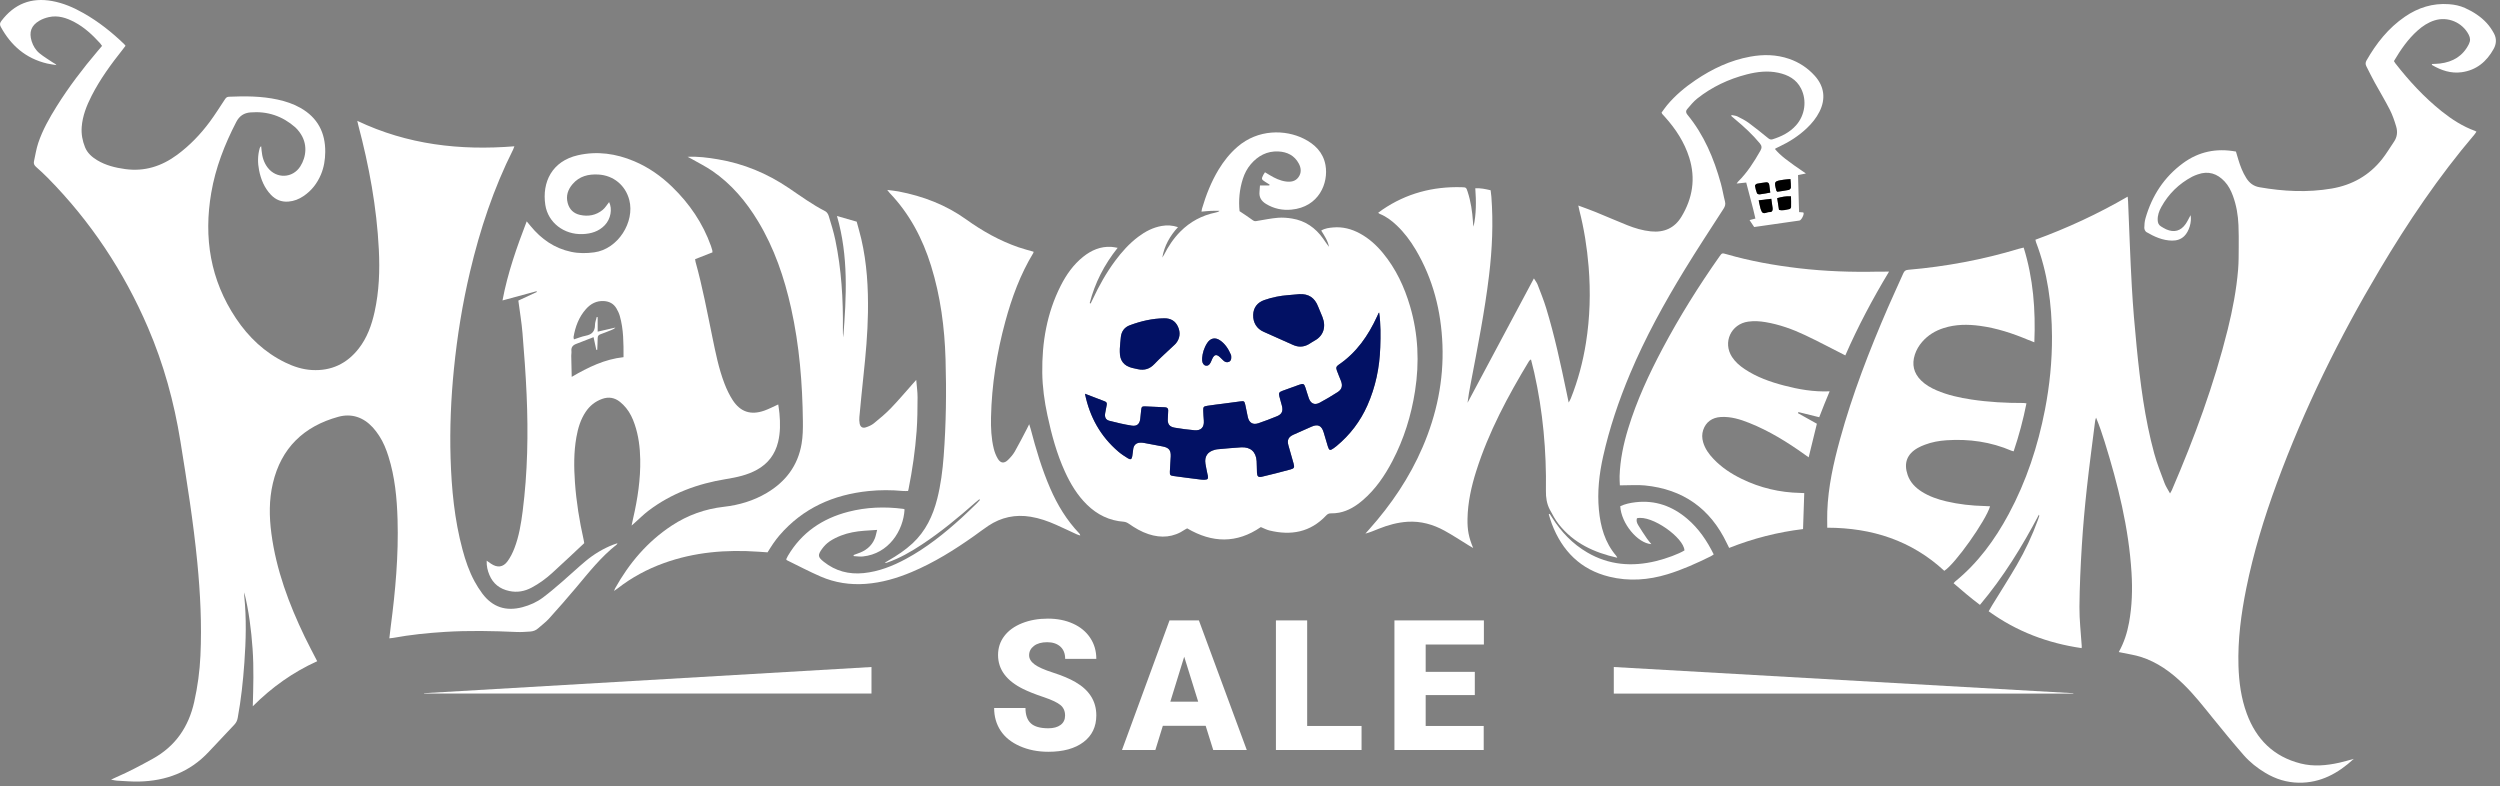 <?xml version="1.0" encoding="UTF-8"?><svg width="480px" height="151px" version="1.1" xmlns="http://www.w3.org/2000/svg" xmlns:xlink="http://www.w3.org/1999/xlink"><rect width="100%" height="100%" fill="#808080" stroke="none"/><title>编组 2备份 2</title><g id="页面-1" stroke="none" stroke-width="1" fill="none" fill-rule="evenodd"><g id="编组-2备份-2" transform="translate(0, -0)"><g id="编组"><path d="M230.811,68.75 C230.811,69.031 230.805,69.12 230.812,69.208 C230.854,69.764 231.117,70.133 231.523,70.206 C231.906,70.276 232.218,70.068 232.464,69.559 C232.58,69.321 232.662,69.065 232.782,68.829 C233.175,68.049 233.573,67.979 234.22,68.57 C234.46,68.789 234.68,69.029 234.919,69.249 C235.228,69.533 235.591,69.64 235.98,69.456 C236.397,69.259 236.417,68.861 236.398,68.465 C236.392,68.348 236.387,68.222 236.341,68.118 C235.864,67.018 235.241,66.015 234.227,65.335 C233.303,64.715 232.4,64.912 231.784,65.855 C231.174,66.787 230.878,67.832 230.811,68.75 M215.006,66.979 C215.006,67.281 215.006,67.429 215.005,67.577 C214.996,69.231 215.776,70.242 217.377,70.64 C217.749,70.732 218.125,70.812 218.502,70.89 C219.725,71.143 220.733,70.851 221.629,69.909 C222.789,68.689 224.06,67.575 225.282,66.414 C225.453,66.251 225.642,66.101 225.788,65.918 C226.562,64.944 226.674,63.854 226.18,62.748 C225.69,61.65 224.805,61.105 223.567,61.116 C221.259,61.137 219.053,61.656 216.908,62.456 C215.914,62.828 215.339,63.603 215.207,64.657 C215.103,65.478 215.062,66.306 215.006,66.979 M249.479,56.478 C248.773,56.541 248.068,56.614 247.362,56.665 C245.791,56.778 244.26,57.088 242.773,57.602 C241.408,58.074 240.659,59.07 240.612,60.434 C240.561,61.94 241.3,63.122 242.6,63.692 C244.494,64.522 246.38,65.372 248.265,66.224 C249.281,66.683 250.271,66.653 251.24,66.111 C251.627,65.894 251.984,65.623 252.375,65.416 C254.094,64.506 254.659,62.776 253.907,60.864 C253.637,60.176 253.326,59.504 253.058,58.815 C252.422,57.177 251.25,56.387 249.479,56.478 M208.336,75.608 C208.35,75.587 208.317,75.615 208.321,75.635 C209.225,80.042 211.293,83.78 214.73,86.716 C215.29,87.194 215.918,87.6 216.547,87.988 C217.074,88.313 217.288,88.2 217.396,87.601 C217.479,87.136 217.509,86.662 217.581,86.195 C217.696,85.451 218.143,85.035 218.89,84.991 C219.153,84.975 219.424,85.001 219.684,85.048 C220.876,85.264 222.067,85.49 223.257,85.722 C224.42,85.948 224.828,86.44 224.783,87.613 C224.746,88.588 224.647,89.561 224.614,90.537 C224.592,91.208 224.665,91.303 225.34,91.398 C227.096,91.646 228.855,91.861 230.614,92.083 C230.848,92.112 231.088,92.114 231.324,92.104 C231.874,92.081 231.988,91.937 231.915,91.378 C231.9,91.261 231.856,91.148 231.833,91.032 C231.701,90.365 231.547,89.701 231.444,89.029 C231.233,87.651 231.844,86.737 233.188,86.376 C233.359,86.33 233.533,86.281 233.708,86.265 C235.24,86.133 236.77,85.975 238.305,85.889 C240.106,85.788 241.159,86.744 241.274,88.537 C241.321,89.275 241.303,90.018 241.337,90.757 C241.37,91.465 241.601,91.691 242.294,91.529 C244.135,91.097 245.968,90.627 247.792,90.129 C248.493,89.938 248.569,89.737 248.369,89.005 C248.05,87.835 247.694,86.675 247.374,85.505 C247.09,84.47 247.374,83.892 248.361,83.448 C249.521,82.927 250.683,82.407 251.85,81.902 C253.046,81.384 253.744,81.717 254.135,82.985 C254.414,83.889 254.661,84.803 254.945,85.706 C255.197,86.507 255.368,86.553 256.064,86.06 C256.257,85.923 256.447,85.781 256.629,85.63 C259.202,83.494 261.176,80.904 262.533,77.846 C264.115,74.282 264.887,70.535 265.012,66.652 C265.083,64.448 265.115,62.241 264.8,60.02 C264.737,60.067 264.705,60.079 264.695,60.1 C264.596,60.315 264.501,60.532 264.403,60.747 C262.706,64.437 260.463,67.691 257.046,70.017 C256.555,70.351 256.48,70.595 256.683,71.156 C256.924,71.823 257.213,72.474 257.468,73.136 C257.826,74.066 257.655,74.758 256.82,75.293 C255.7,76.011 254.554,76.696 253.38,77.323 C252.409,77.842 251.661,77.502 251.292,76.457 C251.057,75.788 250.868,75.102 250.643,74.429 C250.391,73.676 250.241,73.599 249.47,73.868 C248.381,74.249 247.297,74.644 246.216,75.045 C245.581,75.281 245.483,75.459 245.641,76.12 C245.786,76.724 245.979,77.316 246.131,77.918 C246.384,78.929 246.129,79.527 245.189,79.915 C244.014,80.4 242.823,80.852 241.619,81.261 C240.555,81.624 239.832,81.184 239.581,80.079 C239.404,79.301 239.279,78.511 239.098,77.734 C238.926,77.001 238.86,76.974 238.137,77.07 C237.053,77.215 235.968,77.359 234.884,77.502 C233.859,77.637 232.83,77.75 231.809,77.913 C231.081,78.03 231.011,78.124 231.023,78.837 C231.033,79.486 231.093,80.135 231.137,80.784 C231.222,82.039 230.604,82.715 229.349,82.608 C228.083,82.501 226.821,82.328 225.568,82.121 C224.493,81.944 224.13,81.393 224.223,80.309 C224.266,79.809 224.283,79.306 224.295,78.804 C224.304,78.405 224.085,78.218 223.691,78.2 C222.42,78.145 221.151,78.067 219.88,78.027 C219.255,78.007 219.174,78.106 219.103,78.728 C219.042,79.257 218.985,79.787 218.94,80.317 C218.85,81.353 218.346,81.884 217.318,81.726 C215.861,81.502 214.417,81.16 212.989,80.789 C212.284,80.606 212.064,80.085 212.192,79.328 C212.281,78.804 212.372,78.279 212.488,77.76 C212.567,77.408 212.46,77.191 212.126,77.063 C210.866,76.582 209.607,76.096 208.336,75.608 M242.083,101.198 C237.444,104.387 232.746,104.271 227.936,101.444 C227.825,101.503 227.665,101.571 227.526,101.667 C225.334,103.181 222.974,103.368 220.494,102.549 C219.133,102.099 217.914,101.376 216.741,100.56 C216.465,100.368 216.115,100.2 215.788,100.176 C213.004,99.974 210.668,98.828 208.693,96.892 C206.845,95.082 205.541,92.907 204.474,90.576 C202.889,87.112 201.906,83.46 201.109,79.749 C200.529,77.05 200.151,74.324 200.116,71.564 C200.043,65.742 200.996,60.125 203.647,54.879 C204.725,52.746 206.08,50.813 207.966,49.303 C209.541,48.042 211.301,47.28 213.362,47.396 C213.73,47.417 214.093,47.506 214.59,47.584 C212.001,50.827 210.225,54.321 209.222,58.19 C209.281,58.221 209.341,58.252 209.401,58.283 C209.534,58.01 209.671,57.739 209.799,57.464 C211.005,54.882 212.388,52.404 214.086,50.111 C215.379,48.366 216.815,46.757 218.561,45.449 C219.903,44.443 221.359,43.68 223.032,43.383 C224.078,43.197 225.12,43.255 226.173,43.612 C224.627,45.29 223.55,47.19 223.158,49.46 C223.265,49.289 223.385,49.126 223.476,48.947 C224.309,47.299 225.32,45.776 226.627,44.46 C228.517,42.557 230.78,41.349 233.404,40.809 C233.662,40.756 233.916,40.689 234.171,40.481 C233.615,40.481 233.057,40.462 232.502,40.486 C231.916,40.512 231.332,40.579 230.682,40.634 C230.724,40.392 230.737,40.222 230.784,40.062 C231.558,37.441 232.551,34.913 233.969,32.566 C234.956,30.934 236.129,29.459 237.576,28.204 C241.561,24.746 246.786,24.872 250.308,26.62 C252.448,27.683 254.056,29.261 254.494,31.704 C255.107,35.127 253.25,39.76 247.937,40.251 C246.213,40.411 244.587,40.069 243.085,39.158 C242.188,38.613 241.717,37.889 241.824,36.823 C241.862,36.446 241.88,36.067 241.913,35.614 L243.697,35.614 C243.719,35.557 243.742,35.5 243.765,35.443 C243.482,35.267 243.197,35.093 242.915,34.913 C242.183,34.447 242.157,34.355 242.562,33.566 C242.641,33.413 242.747,33.274 242.876,33.075 C243.208,33.274 243.505,33.452 243.801,33.63 C244.773,34.211 245.781,34.704 246.92,34.851 C247.85,34.971 248.72,34.829 249.307,34.019 C249.913,33.185 249.825,32.265 249.372,31.41 C248.545,29.85 247.129,29.158 245.438,29.08 C243.28,28.98 241.541,29.905 240.156,31.526 C239.455,32.347 238.965,33.294 238.634,34.316 C237.959,36.401 237.788,38.536 237.996,40.545 C238.942,41.185 239.785,41.718 240.58,42.313 C240.908,42.558 241.181,42.446 241.494,42.396 C242.777,42.19 244.056,41.919 245.348,41.813 C246.251,41.739 247.186,41.815 248.085,41.962 C250.613,42.375 252.563,43.736 254.034,45.808 C254.409,46.336 254.756,46.884 255.168,47.396 C254.955,46.238 254.3,45.284 253.675,44.266 C254.406,43.824 255.197,43.737 255.976,43.669 C257.8,43.508 259.498,43.958 261.097,44.824 C262.842,45.769 264.282,47.077 265.535,48.599 C268.021,51.619 269.641,55.087 270.736,58.815 C272.307,64.161 272.543,69.585 271.687,75.079 C270.952,79.797 269.554,84.298 267.337,88.531 C265.858,91.356 264.08,93.967 261.63,96.058 C260.308,97.186 258.858,98.093 257.123,98.43 C256.605,98.53 256.066,98.572 255.538,98.564 C255.142,98.558 254.885,98.693 254.622,98.973 C251.591,102.205 247.867,102.863 243.719,101.848 C243.153,101.709 242.624,101.417 242.083,101.198" id="Fill-5" fill="#FFFFFF"/><path d="M48.535,135.609 C48.632,131.905 48.754,128.253 48.498,124.599 C48.242,120.94 47.786,117.313 46.899,113.738 C46.899,113.987 46.877,114.238 46.902,114.485 C47.332,118.743 47.223,123 46.917,127.259 C46.663,130.805 46.287,134.334 45.642,137.832 C45.547,138.348 45.347,138.767 44.983,139.148 C43.327,140.884 41.688,142.634 40.049,144.386 C36.435,148.247 31.891,149.937 26.7,150.057 C25.283,150.09 23.862,149.959 22.444,149.886 C22.134,149.87 21.827,149.78 21.323,149.689 C21.765,149.481 22.023,149.352 22.288,149.237 C24.708,148.19 27.03,146.957 29.337,145.678 C33.693,143.263 36.208,139.576 37.285,134.777 C37.942,131.848 38.346,128.89 38.483,125.901 C38.759,119.915 38.462,113.945 37.883,107.983 C37.127,100.2 35.887,92.488 34.647,84.773 C33.434,77.225 31.429,69.916 28.41,62.891 C23.776,52.11 17.4,42.492 9.15,34.132 C8.443,33.416 7.705,32.728 6.948,32.066 C6.598,31.76 6.42,31.437 6.52,30.987 C6.782,29.807 6.959,28.596 7.341,27.455 C8.182,24.945 9.485,22.649 10.885,20.411 C13.213,16.687 15.869,13.205 18.706,9.858 C18.991,9.521 19.277,9.186 19.594,8.814 C19.433,8.599 19.309,8.405 19.157,8.237 C17.733,6.676 16.194,5.246 14.311,4.249 C12.766,3.43 11.141,2.888 9.366,3.288 C8.742,3.428 8.11,3.657 7.559,3.979 C5.987,4.896 5.533,6.173 6.077,7.913 C6.367,8.839 6.87,9.656 7.618,10.258 C8.397,10.885 9.258,11.411 10.094,11.965 C10.336,12.125 10.614,12.229 10.844,12.502 C10.241,12.401 9.63,12.333 9.036,12.192 C4.972,11.232 2.108,8.754 0.14,5.139 C-0.099,4.7 -0.017,4.391 0.265,4.018 C2.74,0.751 5.984,-0.534 10.017,0.2 C12.169,0.592 14.145,1.449 16.035,2.522 C18.911,4.154 21.481,6.19 23.855,8.483 C23.937,8.563 24.001,8.662 24.102,8.787 C23.919,9.028 23.748,9.265 23.567,9.493 C21.337,12.303 19.221,15.192 17.586,18.401 C16.628,20.283 15.851,22.23 15.687,24.368 C15.582,25.723 15.825,27.03 16.329,28.276 C16.779,29.388 17.652,30.152 18.66,30.761 C20.314,31.759 22.142,32.202 24.035,32.463 C27.769,32.977 31.051,31.916 34.034,29.709 C36.436,27.931 38.483,25.8 40.256,23.412 C41.278,22.036 42.189,20.577 43.136,19.145 C43.338,18.839 43.5,18.593 43.94,18.574 C47.083,18.437 50.214,18.445 53.309,19.119 C54.849,19.454 56.334,19.945 57.71,20.728 C60.985,22.592 62.483,25.472 62.446,29.177 C62.431,30.66 62.205,32.127 61.618,33.513 C60.896,35.22 59.801,36.627 58.256,37.662 C57.384,38.246 56.434,38.627 55.368,38.706 C54.035,38.806 52.931,38.364 52.018,37.401 C50.752,36.065 50.084,34.439 49.738,32.666 C49.462,31.254 49.466,29.841 49.867,28.445 C49.904,28.316 49.962,28.194 50.146,28.077 C50.173,28.353 50.202,28.629 50.226,28.905 C50.331,30.108 50.66,31.233 51.409,32.201 C53.08,34.358 56.191,34.25 57.657,31.947 C58.801,30.151 59.16,27.577 57.5,25.362 C57.252,25.032 56.987,24.703 56.678,24.433 C54.214,22.282 51.348,21.312 48.083,21.582 C46.85,21.684 45.966,22.251 45.364,23.413 C43.13,27.724 41.386,32.203 40.562,37.002 C39.078,45.639 40.381,53.753 45.306,61.123 C47.732,64.753 50.824,67.687 54.792,69.613 C56.402,70.394 58.086,70.942 59.887,71.044 C63.599,71.252 66.587,69.84 68.863,66.934 C70.485,64.862 71.353,62.441 71.916,59.905 C72.795,55.944 72.939,51.926 72.736,47.89 C72.329,39.785 70.861,31.853 68.787,24.023 C68.728,23.8 68.683,23.573 68.598,23.201 C78.232,27.78 88.306,28.928 98.765,28.09 C98.669,28.339 98.612,28.532 98.523,28.709 C94.768,36.182 92.16,44.061 90.242,52.179 C88.79,58.321 87.784,64.539 87.155,70.821 C86.585,76.516 86.337,82.223 86.511,87.941 C86.691,93.871 87.253,99.758 88.8,105.513 C89.369,107.632 90.07,109.708 91.124,111.642 C91.561,112.444 92.056,113.225 92.603,113.958 C94.558,116.576 97.136,117.416 100.29,116.586 C101.741,116.203 103.092,115.6 104.28,114.703 C105.531,113.76 106.724,112.738 107.911,111.714 C109.436,110.399 110.899,109.012 112.444,107.724 C114.021,106.41 115.771,105.356 117.686,104.596 C117.948,104.492 118.22,104.412 118.553,104.299 C118.481,104.439 118.467,104.507 118.425,104.54 C115.414,106.898 113.07,109.885 110.633,112.787 C108.92,114.827 107.162,116.831 105.377,118.807 C104.766,119.483 104.004,120.022 103.324,120.637 C102.885,121.034 102.363,121.222 101.793,121.257 C100.938,121.31 100.077,121.382 99.223,121.343 C94.606,121.133 89.989,121.039 85.373,121.328 C82.064,121.535 78.767,121.872 75.502,122.472 C75.3,122.509 75.093,122.521 74.753,122.561 C74.847,121.766 74.927,121.017 75.025,120.27 C75.922,113.452 76.536,106.613 76.331,99.728 C76.21,95.637 75.823,91.572 74.584,87.638 C74.147,86.25 73.606,84.903 72.806,83.681 C72.435,83.113 72.028,82.559 71.57,82.061 C69.768,80.104 67.491,79.329 64.959,80.025 C58.343,81.845 53.985,85.999 52.389,92.796 C51.642,95.978 51.68,99.201 52.105,102.422 C53.03,109.428 55.468,115.951 58.512,122.274 C59.255,123.819 60.069,125.329 60.902,126.956 C56.251,129.053 52.165,131.969 48.535,135.609" id="Fill-1" fill="#FFFFFF"/><path d="M451.934,145.698 C448.924,148.47 445.553,150.342 441.357,150.279 C439.049,150.244 436.93,149.578 434.961,148.401 C433.399,147.467 431.974,146.34 430.784,144.977 C428.762,142.658 426.805,140.279 424.871,137.885 C423.065,135.65 421.297,133.386 419.234,131.375 C416.854,129.054 414.212,127.126 411.006,126.113 C409.913,125.768 408.761,125.604 407.636,125.36 C407.384,125.305 407.129,125.259 406.804,125.195 C407.824,123.374 408.419,121.489 408.777,119.531 C409.356,116.368 409.45,113.178 409.254,109.974 C408.727,101.343 406.646,93.031 404.09,84.818 C403.608,83.269 403.089,81.732 402.445,80.189 C402.385,80.394 402.294,80.594 402.268,80.803 C401.726,85.12 401.142,89.432 400.671,93.757 C400.277,97.376 399.946,101.005 399.719,104.638 C399.473,108.596 399.287,112.563 399.253,116.527 C399.232,119.035 399.537,121.546 399.695,124.056 C399.7,124.142 399.686,124.229 399.675,124.439 C393.174,123.494 387.225,121.268 381.826,117.365 C382.055,116.967 382.262,116.589 382.487,116.222 C384.066,113.648 385.699,111.106 387.217,108.498 C388.826,105.732 390.184,102.836 391.282,99.825 C391.373,99.576 391.462,99.325 391.54,99.071 C391.555,99.025 391.518,98.962 391.479,98.801 C388.246,104.947 384.664,110.772 380.15,116.137 C378.349,114.795 376.732,113.395 375.084,111.98 C375.207,111.842 375.274,111.744 375.362,111.672 C379.759,108.102 383.023,103.628 385.681,98.682 C389.072,92.373 391.279,85.646 392.639,78.63 C393.537,73.996 394.007,69.318 393.982,64.597 C393.948,58.395 393.146,52.319 390.909,46.489 C390.868,46.381 390.853,46.262 390.798,46.028 C396.907,43.803 402.785,41.077 408.516,37.755 C408.55,38.16 408.58,38.413 408.591,38.668 C408.825,44.111 409.002,49.557 409.307,54.995 C409.524,58.866 409.854,62.733 410.237,66.591 C410.923,73.486 411.784,80.36 413.61,87.064 C414.137,88.999 414.889,90.874 415.593,92.756 C415.836,93.408 416.246,93.998 416.648,94.743 C416.817,94.437 416.923,94.278 416.998,94.105 C421.323,84.063 425.107,73.831 427.737,63.2 C428.669,59.432 429.397,55.624 429.718,51.752 C429.838,50.31 429.823,48.855 429.834,47.405 C429.845,46.014 429.843,44.621 429.786,43.232 C429.707,41.301 429.386,39.406 428.715,37.584 C428.344,36.576 427.859,35.626 427.12,34.837 C425.692,33.312 423.993,32.763 421.971,33.483 C421.609,33.612 421.243,33.743 420.905,33.922 C418.35,35.273 416.366,37.216 414.969,39.745 C414.536,40.529 414.237,41.359 414.277,42.283 C414.3,42.794 414.462,43.209 414.916,43.475 C415.247,43.669 415.571,43.884 415.921,44.037 C417.435,44.698 418.708,44.355 419.649,42.997 C420.015,42.468 420.28,41.871 420.589,41.309 C420.853,42.607 420.299,44.436 419.379,45.33 C418.721,45.97 417.913,46.209 417.027,46.196 C415.222,46.17 413.632,45.448 412.115,44.561 C411.889,44.429 411.703,44.025 411.705,43.748 C411.708,43.134 411.767,42.499 411.935,41.91 C413.171,37.59 415.505,33.992 419.146,31.322 C422.168,29.104 425.561,28.409 429.3,29.101 C429.451,29.609 429.599,30.114 429.75,30.618 C430.126,31.869 430.588,33.083 431.291,34.193 C431.889,35.135 432.664,35.749 433.821,35.95 C438.435,36.753 443.051,36.994 447.69,36.2 C451.615,35.528 454.877,33.69 457.356,30.561 C458.198,29.498 458.89,28.316 459.658,27.193 C460.273,26.294 460.36,25.29 460.069,24.299 C459.745,23.197 459.365,22.092 458.847,21.071 C457.95,19.305 456.915,17.609 455.962,15.87 C455.394,14.833 454.866,13.774 454.336,12.716 C454.157,12.361 454.144,12.008 454.362,11.626 C456.245,8.316 458.563,5.389 461.732,3.214 C464.275,1.468 467.073,0.579 470.187,0.803 C471.261,0.88 472.295,1.09 473.279,1.534 C474.86,2.249 476.307,3.172 477.478,4.458 C478.009,5.041 478.462,5.718 478.838,6.413 C479.363,7.386 479.328,8.406 478.785,9.388 C477.433,11.833 475.477,13.473 472.645,13.866 C470.59,14.152 468.727,13.518 466.973,12.497 C466.939,12.477 466.94,12.398 466.908,12.289 C467.439,12.259 467.962,12.258 468.478,12.196 C470.964,11.895 472.886,10.762 474.032,8.451 C474.34,7.828 474.306,7.275 474,6.679 C472.779,4.302 469.989,3.117 467.443,3.912 C466.204,4.299 465.148,5.001 464.188,5.854 C462.306,7.528 460.909,9.575 459.636,11.729 C459.73,11.881 459.796,12.014 459.885,12.129 C462.53,15.53 465.436,18.68 468.81,21.376 C470.762,22.936 472.846,24.279 475.214,25.136 C475.292,25.164 475.36,25.219 475.48,25.288 C475.355,25.467 475.254,25.641 475.125,25.792 C468.23,33.888 462.312,42.672 456.886,51.796 C449.107,64.876 442.407,78.481 437.151,92.778 C434.729,99.368 432.674,106.068 431.285,112.958 C430.294,117.874 429.635,122.828 429.787,127.858 C429.882,130.979 430.293,134.054 431.38,137.004 C433.203,141.955 436.546,145.289 441.735,146.595 C444.2,147.215 446.675,146.985 449.125,146.445 C450.071,146.237 450.998,145.949 451.934,145.698" id="Fill-3" fill="#FFFFFF"/><path d="M339.893,36.975 C339.819,36.406 339.767,35.943 339.695,35.483 C339.641,35.138 339.428,34.964 339.075,35.011 C338.493,35.088 337.908,35.153 337.336,35.278 C337.182,35.311 336.944,35.559 336.962,35.675 C337.039,36.163 337.168,36.649 337.346,37.11 C337.394,37.232 337.696,37.338 337.865,37.317 C338.502,37.241 339.133,37.109 339.893,36.975 M337.667,38.464 C337.869,39.266 337.928,39.998 338.238,40.6 C338.586,41.278 339.246,40.669 339.764,40.719 C340.094,40.75 340.329,40.576 340.343,40.203 C340.347,40.115 340.352,40.025 340.34,39.938 C340.264,39.391 340.184,38.844 340.087,38.171 C339.267,38.27 338.533,38.359 337.667,38.464 M343.763,34.384 C343.235,34.434 342.828,34.451 342.428,34.512 C340.626,34.787 340.599,34.833 341.067,36.617 C341.08,36.666 341.144,36.701 341.252,36.814 C341.946,36.708 342.7,36.617 343.44,36.462 C343.609,36.426 343.846,36.172 343.853,36.009 C343.875,35.497 343.804,34.981 343.763,34.384 M341.566,40.288 C342.322,40.5 342.947,40.251 343.575,40.142 C343.701,40.12 343.881,39.9 343.886,39.766 C343.908,39.099 343.88,38.431 343.869,37.69 C342.89,37.642 342.081,37.802 341.222,38.046 C341.346,38.855 341.457,39.574 341.566,40.288 M303.033,39.461 C304.257,39.919 305.317,40.286 306.354,40.709 C308.382,41.536 310.386,42.419 312.42,43.23 C313.877,43.811 315.376,44.262 316.954,44.424 C319.501,44.686 321.517,43.794 322.839,41.607 C324.981,38.062 325.595,34.276 324.336,30.268 C323.404,27.304 321.745,24.768 319.685,22.474 C319.507,22.276 319.325,22.081 319.149,21.881 C319.112,21.838 319.095,21.777 319.018,21.623 C319.35,21.173 319.69,20.661 320.081,20.191 C321.65,18.313 323.511,16.759 325.531,15.393 C328.75,13.215 332.205,11.574 336.059,10.874 C338.575,10.417 341.067,10.459 343.51,11.299 C345.425,11.957 347.07,13.039 348.425,14.54 C350.273,16.587 350.576,18.977 349.338,21.447 C348.733,22.653 347.892,23.682 346.919,24.605 C345.359,26.087 343.572,27.235 341.629,28.148 C341.388,28.261 341.147,28.374 340.911,28.495 C340.866,28.518 340.841,28.581 340.807,28.625 C341.801,29.82 343.062,30.818 346.735,33.308 C346.204,33.416 345.767,33.505 345.222,33.616 C345.287,35.961 345.352,38.317 345.419,40.721 C345.7,40.742 345.951,40.762 346.2,40.781 C346.225,40.801 346.255,40.815 346.27,40.839 C346.452,41.124 345.871,42.285 345.497,42.345 C344.767,42.462 344.033,42.552 343.3,42.657 C341.163,42.963 339.026,43.27 336.8,43.59 C336.524,43.176 336.24,42.748 335.914,42.259 C336.315,42.154 336.623,42.073 337.037,41.964 C336.541,39.671 335.858,37.424 335.274,35.047 C334.662,35.112 334.094,35.172 333.431,35.242 C333.558,35.072 333.614,34.971 333.693,34.893 C335.464,33.15 336.774,31.079 337.994,28.936 C338.306,28.387 338.287,28.007 337.885,27.521 C336.48,25.824 334.874,24.341 333.184,22.94 C332.918,22.72 332.659,22.49 332.396,22.264 C332.421,22.205 332.445,22.147 332.469,22.088 C332.849,22.175 333.262,22.197 333.602,22.365 C334.343,22.731 335.091,23.11 335.755,23.595 C336.997,24.502 338.187,25.481 339.383,26.448 C339.673,26.683 339.922,26.878 340.329,26.748 C342.049,26.204 343.625,25.43 344.848,24.055 C346.558,22.132 346.959,19.293 345.805,17.003 C344.904,15.213 343.303,14.372 341.441,13.971 C339.4,13.531 337.376,13.771 335.377,14.284 C331.892,15.178 328.696,16.686 325.872,18.919 C325.141,19.498 324.544,20.254 323.928,20.966 C323.662,21.273 323.657,21.625 323.967,22.001 C327.174,25.893 329.075,30.429 330.404,35.235 C330.719,36.374 330.901,37.549 331.199,38.693 C331.341,39.236 331.207,39.636 330.914,40.09 C328.396,43.997 325.84,47.881 323.417,51.846 C319.51,58.242 315.898,64.805 312.986,71.723 C310.814,76.883 309.021,82.181 307.797,87.652 C307.044,91.015 306.663,94.426 306.988,97.881 C307.292,101.123 308.131,104.168 310.309,106.707 C310.38,106.789 310.417,106.899 310.521,107.09 C306.042,106.081 302.129,104.277 299.28,100.653 C298.61,99.8 298.084,98.822 297.572,97.859 C296.98,96.743 296.797,95.531 296.816,94.254 C296.93,86.589 296.246,78.998 294.567,71.508 C294.386,70.703 294.173,69.905 293.949,69.002 C293.781,69.142 293.651,69.204 293.588,69.307 C289.522,76.034 285.812,82.934 283.43,90.468 C282.49,93.44 281.82,96.471 281.761,99.607 C281.721,101.761 281.994,103.174 282.849,105.219 C282.499,105.014 282.263,104.88 282.031,104.739 C280.467,103.782 278.937,102.761 277.33,101.882 C275.14,100.684 272.785,100.023 270.258,100.18 C268.35,100.299 266.526,100.797 264.758,101.507 C263.916,101.845 263.084,102.205 262.155,102.454 C262.4,102.178 262.644,101.902 262.889,101.627 C267.116,96.886 270.637,91.686 273.152,85.833 C275.844,79.568 277.209,73.035 276.95,66.207 C276.703,59.715 275.15,53.569 271.812,47.938 C270.796,46.224 269.609,44.638 268.157,43.263 C267.205,42.363 266.174,41.575 264.944,41.081 C264.842,41.04 264.755,40.962 264.603,40.863 C264.904,40.641 265.156,40.441 265.422,40.26 C270.007,37.133 275.101,35.789 280.617,35.943 C281.507,35.968 281.514,35.982 281.789,36.823 C282.399,38.692 282.68,40.622 282.81,42.577 C282.831,42.891 282.844,43.205 282.92,43.519 C283.453,41.106 283.438,38.667 283.256,36.151 C284.285,36.089 285.216,36.302 286.203,36.529 C286.253,36.961 286.314,37.367 286.345,37.776 C286.725,42.815 286.503,47.834 285.902,52.845 C285.061,59.845 283.682,66.752 282.37,73.671 C282.14,74.886 281.912,76.102 281.767,77.337 C285.98,69.441 290.192,61.544 294.511,53.449 C294.82,53.962 295.077,54.275 295.215,54.634 C295.785,56.125 296.39,57.608 296.856,59.133 C298.477,64.429 299.633,69.841 300.765,75.257 C300.892,75.864 301.017,76.471 301.187,77.29 C301.38,76.92 301.508,76.718 301.595,76.499 C302.973,73.049 303.923,69.482 304.505,65.816 C305.276,60.966 305.415,56.092 305.015,51.203 C304.715,47.54 304.146,43.917 303.228,40.353 C303.17,40.13 303.129,39.904 303.033,39.461" id="Fill-7" fill="#FFFFFF"/><path d="M119.717,68.576 C119.724,65.865 119.734,63.234 119.004,60.67 C118.86,60.165 118.627,59.672 118.359,59.217 C117.824,58.31 117,57.862 115.942,57.803 C114.524,57.725 113.414,58.316 112.505,59.339 C111.144,60.87 110.464,62.713 110.12,64.699 C110.099,64.824 110.162,64.963 110.196,65.158 C110.986,64.908 111.703,64.605 112.451,64.461 C113.623,64.234 114.233,63.644 114.236,62.403 C114.238,61.888 114.452,61.373 114.57,60.859 C114.631,60.87 114.692,60.882 114.753,60.894 L114.753,63.677 C115.937,63.405 117.053,63.149 118.169,62.892 C117.952,63.111 117.702,63.242 117.442,63.346 C116.728,63.632 116.015,63.922 115.291,64.178 C114.934,64.305 114.758,64.509 114.755,64.888 C114.751,65.362 114.726,65.835 114.709,66.308 C114.698,66.598 114.683,66.888 114.671,67.178 C114.611,67.178 114.55,67.179 114.49,67.18 C114.32,66.391 114.15,65.603 113.962,64.733 C112.782,65.194 111.716,65.625 110.638,66.026 C109.97,66.275 109.63,66.69 109.715,67.432 C109.749,67.722 109.674,68.022 109.679,68.317 C109.701,69.607 109.734,70.897 109.767,72.361 C112.965,70.491 116.113,68.967 119.717,68.576 M136.794,48.455 C135.671,48.895 134.578,49.323 133.461,49.76 C133.495,49.985 133.502,50.127 133.54,50.262 C134.869,55.026 135.778,59.884 136.774,64.724 C137.394,67.738 137.991,70.764 139.098,73.646 C139.52,74.744 140.034,75.831 140.672,76.815 C142.16,79.108 144.164,79.751 146.751,78.84 C147.638,78.528 148.476,78.078 149.422,77.652 C149.503,78.242 149.603,78.818 149.656,79.399 C149.822,81.234 149.835,83.064 149.392,84.873 C148.811,87.248 147.456,89.029 145.314,90.208 C143.468,91.224 141.448,91.648 139.394,91.982 C133.967,92.864 128.923,94.708 124.506,98.058 C123.566,98.771 122.728,99.617 121.843,100.402 C121.695,100.533 121.546,100.663 121.266,100.908 C121.393,100.311 121.479,99.881 121.577,99.454 C122.43,95.75 122.995,92.012 122.926,88.198 C122.884,85.907 122.603,83.652 121.86,81.473 C121.476,80.346 120.98,79.269 120.221,78.342 C119.867,77.911 119.469,77.501 119.032,77.155 C118.008,76.343 116.868,76.138 115.611,76.59 C114.278,77.07 113.24,77.902 112.456,79.07 C111.462,80.551 110.97,82.221 110.665,83.951 C110.156,86.829 110.186,89.728 110.39,92.629 C110.653,96.357 111.249,100.035 112.068,103.678 C112.113,103.877 112.138,104.08 112.173,104.285 C110.12,106.2 108.104,108.116 106.047,109.986 C104.841,111.083 103.529,112.049 102.08,112.818 C100.723,113.538 99.309,113.8 97.789,113.475 C95.979,113.089 94.673,112.095 93.958,110.372 C93.616,109.548 93.403,108.692 93.444,107.648 C93.769,107.877 94.016,108.058 94.27,108.229 C95.486,109.048 96.59,108.94 97.454,107.755 C98.004,107.002 98.433,106.132 98.769,105.258 C99.645,102.98 100.041,100.579 100.349,98.17 C101.302,90.717 101.439,83.232 101.108,75.738 C100.935,71.806 100.642,67.877 100.319,63.954 C100.15,61.895 99.8,59.85 99.521,57.712 C100.683,57.172 101.877,56.617 103.071,56.061 C103.053,56.011 103.034,55.961 103.016,55.911 C100.892,56.487 98.768,57.065 96.479,57.686 C97.477,52.384 99.22,47.48 101.127,42.498 C101.435,42.87 101.659,43.137 101.88,43.407 C103.933,45.911 106.456,47.676 109.667,48.355 C111.131,48.665 112.595,48.652 114.08,48.453 C118.7,47.834 121.901,42.581 120.827,38.413 C120.099,35.589 117.81,33.681 114.895,33.511 C112.967,33.398 111.239,33.823 109.932,35.352 C109.037,36.399 108.626,37.587 108.995,38.975 C109.325,40.215 110.133,40.985 111.351,41.26 C112.933,41.617 114.437,41.343 115.706,40.306 C116.211,39.893 116.558,39.285 116.95,38.799 C117.599,40.123 117.275,42.034 116.113,43.244 C114.955,44.45 113.48,44.883 111.858,44.946 C108.311,45.084 105.219,42.763 104.7,39.34 C104.043,34.997 105.967,30.93 110.977,29.802 C114.677,28.969 118.275,29.484 121.748,30.947 C124.512,32.111 126.926,33.807 129.068,35.887 C132.387,39.11 134.94,42.843 136.503,47.222 C136.602,47.5 136.684,47.785 136.765,48.069 C136.789,48.152 136.78,48.243 136.794,48.455" id="Fill-9" fill="#FFFFFF"/><path d="M354.302,68.237 C351.651,66.895 349.143,65.563 346.579,64.347 C344.168,63.204 341.658,62.307 339.014,61.855 C337.902,61.665 336.786,61.593 335.656,61.751 C332.349,62.211 330.727,65.736 332.547,68.539 C333.172,69.5 334.023,70.23 334.965,70.86 C337.285,72.412 339.875,73.326 342.547,74.024 C345.361,74.76 348.212,75.263 351.292,75.134 C350.93,76.012 350.593,76.81 350.269,77.614 C349.951,78.407 349.645,79.204 349.291,80.107 C347.943,79.773 346.619,79.446 345.294,79.118 C345.267,79.188 345.24,79.259 345.212,79.329 C346.411,79.999 347.609,80.669 348.841,81.358 C348.316,83.505 347.805,85.592 347.263,87.807 C346.977,87.604 346.728,87.428 346.48,87.251 C343.147,84.87 339.676,82.727 335.859,81.203 C334.121,80.509 332.34,79.958 330.43,80.062 C328.725,80.155 327.521,81.033 327.011,82.563 C326.75,83.346 326.778,84.137 327.007,84.923 C327.374,86.179 328.122,87.203 329.007,88.133 C330.558,89.763 332.412,90.975 334.421,91.953 C337.959,93.675 341.704,94.561 345.639,94.641 C345.871,94.646 346.103,94.662 346.415,94.676 C346.339,96.975 346.263,99.235 346.185,101.583 C341.322,102.169 336.612,103.371 331.997,105.201 C331.832,104.867 331.688,104.585 331.552,104.3 C328.389,97.642 323.137,93.926 315.808,93.204 C314.434,93.069 313.035,93.18 311.648,93.178 C311.473,93.177 311.299,93.178 311.013,93.178 C310.994,92.572 310.942,91.991 310.961,91.413 C311.067,88.285 311.701,85.251 312.614,82.268 C314.258,76.896 316.608,71.827 319.236,66.88 C322.477,60.781 326.134,54.938 330.105,49.289 C330.622,48.554 330.626,48.558 331.46,48.8 C336.019,50.121 340.672,50.95 345.381,51.503 C350.449,52.097 355.531,52.272 360.628,52.155 C361.27,52.14 361.912,52.153 362.694,52.153 C359.539,57.394 356.699,62.729 354.302,68.237" id="Fill-11" fill="#FFFFFF"/><path d="M132.019,30.108 C134.011,30.009 135.943,30.267 137.868,30.591 C142.791,31.42 147.287,33.294 151.417,36.085 C153.721,37.642 155.968,39.289 158.457,40.561 C158.754,40.712 159.009,41.113 159.111,41.451 C159.573,42.978 160.055,44.506 160.38,46.066 C161.558,51.714 161.899,57.44 161.835,63.198 C161.829,63.727 161.834,64.256 161.906,64.783 C162.509,56.997 162.94,49.218 160.697,41.472 C161.978,41.84 163.159,42.179 164.483,42.559 C164.765,43.613 165.102,44.74 165.368,45.884 C166.447,50.528 166.721,55.248 166.648,59.999 C166.586,64.029 166.225,68.037 165.796,72.042 C165.509,74.72 165.252,77.401 165,80.082 C164.961,80.49 164.975,80.917 165.052,81.318 C165.177,81.965 165.593,82.255 166.219,82.059 C166.773,81.885 167.344,81.635 167.789,81.273 C168.912,80.36 170.032,79.426 171.037,78.387 C172.456,76.921 173.77,75.352 175.129,73.827 C175.34,73.59 175.55,73.351 175.916,72.938 C176.018,74.191 176.176,75.241 176.172,76.29 C176.164,78.45 176.149,80.615 175.991,82.768 C175.716,86.518 175.173,90.238 174.438,93.929 C174.421,94.014 174.392,94.098 174.344,94.271 C174.02,94.271 173.676,94.298 173.336,94.266 C171.148,94.064 168.961,94.059 166.775,94.282 C160,94.974 154.163,97.556 149.651,102.796 C149.227,103.288 148.838,103.814 148.464,104.347 C148.092,104.879 147.759,105.439 147.369,106.049 C146.808,106.01 146.223,105.97 145.638,105.929 C139.433,105.496 133.34,105.99 127.443,108.123 C124.245,109.279 121.288,110.872 118.602,112.963 C118.426,113.099 118.239,113.221 117.892,113.466 C118.007,113.181 118.035,113.077 118.086,112.986 C120.798,108.127 124.306,103.984 128.988,100.908 C132.032,98.909 135.363,97.713 138.996,97.303 C141.903,96.974 144.677,96.148 147.214,94.646 C150.852,92.492 153.202,89.389 153.91,85.185 C154.144,83.795 154.172,82.355 154.155,80.94 C154.071,73.614 153.489,66.336 151.894,59.165 C150.588,53.296 148.671,47.657 145.545,42.481 C143.254,38.688 140.447,35.347 136.771,32.825 C135.483,31.942 134.067,31.246 132.707,30.467 C132.483,30.339 132.249,30.227 132.019,30.108" id="Fill-13" fill="#FFFFFF"/><path d="M350.832,101.32 C350.832,100.219 350.802,99.217 350.837,98.218 C351.005,93.481 352.035,88.891 353.282,84.347 C355.668,75.652 358.925,67.27 362.503,59.008 C363.456,56.808 364.48,54.64 365.448,52.447 C365.64,52.013 365.887,51.842 366.372,51.8 C373.588,51.182 380.673,49.862 387.611,47.767 C387.888,47.684 388.173,47.626 388.545,47.534 C390.384,53.459 390.85,59.482 390.594,65.72 C390.105,65.529 389.754,65.4 389.409,65.256 C386.424,64.003 383.367,62.994 380.146,62.562 C377.808,62.248 375.482,62.257 373.203,62.981 C371.588,63.494 370.185,64.336 369.066,65.624 C368.437,66.347 367.953,67.159 367.656,68.07 C367.038,69.965 367.422,71.634 368.842,73.043 C369.696,73.89 370.726,74.47 371.82,74.943 C373.956,75.865 376.208,76.358 378.495,76.704 C381.81,77.206 385.148,77.383 388.498,77.374 C388.669,77.373 388.841,77.414 389.079,77.444 C388.454,80.582 387.644,83.623 386.62,86.655 C386.45,86.61 386.338,86.595 386.237,86.552 C382.24,84.83 378.056,84.241 373.737,84.53 C372.316,84.625 370.915,84.876 369.577,85.385 C369.108,85.564 368.64,85.761 368.205,86.008 C366.124,87.188 365.483,88.936 366.274,91.211 C366.765,92.621 367.747,93.62 368.977,94.4 C370.419,95.315 372.011,95.862 373.66,96.254 C376.089,96.831 378.557,97.098 381.049,97.159 C381.393,97.167 381.737,97.192 382.092,97.209 C381.294,99.948 375.362,108.325 373.301,109.597 C367.014,103.782 359.416,101.33 350.832,101.32" id="Fill-15" fill="#FFFFFF"/><path d="M173.676,97.796 C173.452,101.916 170.617,106.325 165.671,106.842 C165.096,106.902 164.504,106.799 163.92,106.772 C163.907,106.704 163.895,106.637 163.883,106.57 C164.135,106.475 164.384,106.372 164.639,106.288 C166.144,105.794 167.329,104.92 167.949,103.42 C168.147,102.941 168.229,102.415 168.41,101.74 C167.461,101.803 166.677,101.848 165.893,101.908 C164.382,102.024 162.892,102.277 161.477,102.827 C160.711,103.125 159.953,103.492 159.276,103.953 C158.725,104.328 158.23,104.836 157.837,105.378 C156.958,106.592 157.024,106.956 158.174,107.869 C160.42,109.653 162.991,110.326 165.827,110.035 C168.733,109.737 171.39,108.686 173.934,107.313 C177.87,105.188 181.335,102.421 184.628,99.425 C185.635,98.508 186.605,97.551 187.586,96.607 C187.787,96.414 187.964,96.197 188.151,95.991 C188.112,95.947 188.073,95.903 188.033,95.859 C187.797,96.05 187.554,96.233 187.326,96.434 C184.04,99.338 180.667,102.132 177,104.55 C174.895,105.937 172.721,107.197 170.323,108.021 C170.19,108.067 170.053,108.102 169.872,108.046 C170.106,107.906 170.337,107.762 170.573,107.625 C172.216,106.674 173.795,105.635 175.194,104.339 C177.719,102.001 179.118,99.043 179.948,95.767 C180.627,93.09 180.973,90.361 181.183,87.615 C181.657,81.409 181.728,75.191 181.545,68.974 C181.366,62.89 180.579,56.885 178.767,51.046 C177.138,45.797 174.638,41.047 170.813,37.047 C170.697,36.926 170.601,36.786 170.346,36.467 C171.213,36.581 171.875,36.634 172.523,36.759 C177.228,37.663 181.611,39.331 185.536,42.148 C188.625,44.365 191.925,46.218 195.533,47.47 C196.479,47.799 197.456,48.04 198.44,48.328 C198.429,48.404 198.441,48.499 198.402,48.563 C195.905,52.672 194.269,57.135 193.016,61.749 C191.381,67.771 190.405,73.895 190.274,80.141 C190.232,82.157 190.321,84.173 190.802,86.14 C190.968,86.819 191.234,87.502 191.595,88.098 C192.111,88.949 192.79,89.023 193.507,88.334 C194.014,87.847 194.495,87.294 194.844,86.687 C195.669,85.253 196.409,83.77 197.182,82.305 C197.303,82.075 197.411,81.839 197.604,81.448 C197.731,81.855 197.823,82.112 197.891,82.374 C198.904,86.241 200.038,90.067 201.632,93.743 C203.021,96.947 204.807,99.893 207.231,102.43 C207.311,102.514 207.378,102.609 207.405,102.817 C207.179,102.741 206.944,102.686 206.729,102.588 C205.411,101.983 204.105,101.352 202.781,100.763 C201.21,100.064 199.597,99.496 197.888,99.215 C194.946,98.732 192.236,99.307 189.76,100.953 C188.824,101.575 187.935,102.267 187.016,102.916 C183.238,105.587 179.327,108.03 175.046,109.829 C172.222,111.016 169.314,111.872 166.236,112.102 C163.224,112.327 160.315,111.889 157.56,110.693 C155.364,109.74 153.242,108.617 151.09,107.566 C151.044,107.543 151.02,107.476 150.947,107.377 C151.049,107.172 151.151,106.933 151.282,106.712 C153.929,102.228 157.904,99.547 162.873,98.264 C166.352,97.365 169.888,97.242 173.447,97.704 C173.502,97.711 173.554,97.746 173.676,97.796" id="Fill-17" fill="#FFFFFF"/><path d="M309.848,133.167 L309.848,128.066 C339.295,129.746 368.686,131.421 398.077,133.097 C398.076,133.12 398.076,133.144 398.076,133.167 L309.848,133.167 Z" id="Fill-19" fill="#FFFFFF"/><path d="M167.326,128.066 L167.326,133.157 L81.429,133.157 C81.428,133.136 81.427,133.114 81.425,133.092 C110.019,131.419 138.613,129.746 167.326,128.066" id="Fill-21" fill="#FFFFFF"/><path d="M297.537,98.656 C297.694,98.898 297.854,99.139 298.009,99.383 C299.745,102.128 301.93,104.425 304.749,106.072 C308.911,108.505 313.345,108.851 317.956,107.728 C320.009,107.228 322.305,106.359 323.414,105.684 C323.312,103.257 317.164,98.83 314.294,99.502 C314.127,99.969 314.296,100.424 314.53,100.815 C315.061,101.701 315.64,102.559 316.221,103.413 C316.469,103.778 316.769,104.108 317.062,104.474 C314.428,104.322 311.263,100.485 311.089,97.196 C312,96.758 313.002,96.551 314.022,96.431 C317.806,95.989 321.083,97.17 323.945,99.604 C326.146,101.476 327.736,103.809 329.035,106.445 C328.83,106.577 328.652,106.718 328.453,106.816 C325.77,108.137 323.044,109.373 320.185,110.248 C316.504,111.374 312.733,111.652 308.969,110.723 C303.472,109.367 299.942,105.792 297.954,100.586 C297.724,99.985 297.556,99.36 297.36,98.746 C297.419,98.716 297.478,98.686 297.537,98.656" id="Fill-23" fill="#FFFFFF"/><path d="M341.566,40.289 C341.456,39.574 341.346,38.856 341.221,38.046 C342.081,37.803 342.889,37.643 343.868,37.691 C343.88,38.432 343.907,39.1 343.885,39.766 C343.881,39.9 343.701,40.12 343.575,40.142 C342.947,40.251 342.322,40.5 341.566,40.289" id="Fill-33" fill="#000000"/><path d="M343.763,34.385 C343.804,34.981 343.875,35.498 343.853,36.01 C343.845,36.173 343.608,36.427 343.439,36.463 C342.699,36.618 341.946,36.709 341.252,36.814 C341.144,36.702 341.079,36.667 341.067,36.618 C340.599,34.834 340.626,34.788 342.428,34.513 C342.828,34.452 343.235,34.434 343.763,34.385" id="Fill-35" fill="#000000"/><path d="M337.667,38.464 C338.533,38.359 339.267,38.27 340.087,38.171 C340.184,38.844 340.264,39.391 340.34,39.938 C340.352,40.025 340.347,40.115 340.343,40.203 C340.329,40.575 340.094,40.75 339.763,40.719 C339.245,40.669 338.586,41.278 338.238,40.6 C337.928,39.997 337.869,39.266 337.667,38.464" id="Fill-37" fill="#000000"/><path d="M339.893,36.975 C339.133,37.109 338.502,37.241 337.865,37.317 C337.696,37.338 337.394,37.232 337.346,37.11 C337.168,36.649 337.039,36.163 336.962,35.675 C336.944,35.559 337.182,35.311 337.336,35.278 C337.908,35.153 338.493,35.088 339.075,35.011 C339.428,34.964 339.641,35.138 339.695,35.483 C339.767,35.943 339.819,36.406 339.893,36.975" id="Fill-39" fill="#000000"/><g id="编组-3" transform="translate(208.32, 56.471)" fill="#021164"><path d="M0.016,19.136 C1.287,19.624 2.545,20.11 3.806,20.592 C4.139,20.719 4.246,20.936 4.168,21.288 C4.051,21.807 3.961,22.332 3.872,22.857 C3.744,23.613 3.964,24.134 4.668,24.317 C6.097,24.688 7.54,25.03 8.998,25.254 C10.025,25.412 10.53,24.881 10.619,23.845 C10.665,23.315 10.722,22.785 10.782,22.257 C10.853,21.634 10.935,21.535 11.559,21.555 C12.83,21.595 14.1,21.673 15.37,21.728 C15.765,21.746 15.984,21.933 15.974,22.332 C15.963,22.834 15.946,23.337 15.903,23.838 C15.81,24.921 16.173,25.472 17.248,25.65 C18.501,25.856 19.763,26.029 21.028,26.137 C22.283,26.243 22.902,25.567 22.817,24.312 C22.773,23.663 22.712,23.014 22.702,22.365 C22.691,21.652 22.761,21.558 23.488,21.442 C24.509,21.278 25.538,21.166 26.564,21.03 C27.648,20.887 28.732,20.744 29.817,20.599 C30.539,20.502 30.606,20.529 30.777,21.263 C30.959,22.039 31.083,22.829 31.26,23.607 C31.512,24.713 32.234,25.152 33.299,24.79 C34.503,24.38 35.694,23.928 36.869,23.443 C37.808,23.055 38.064,22.457 37.81,21.446 C37.659,20.844 37.465,20.252 37.321,19.649 C37.163,18.987 37.261,18.809 37.895,18.574 C38.977,18.172 40.061,17.777 41.15,17.396 C41.92,17.127 42.071,17.204 42.323,17.957 C42.547,18.63 42.736,19.316 42.972,19.985 C43.341,21.03 44.089,21.37 45.06,20.852 C46.234,20.225 47.379,19.54 48.5,18.821 C49.335,18.286 49.506,17.594 49.148,16.664 C48.892,16.002 48.603,15.352 48.362,14.684 C48.16,14.124 48.235,13.879 48.726,13.545 C52.142,11.219 54.386,7.965 56.082,4.275 C56.181,4.06 56.275,3.843 56.375,3.629 C56.385,3.607 56.417,3.595 56.479,3.549 C56.794,5.769 56.762,7.976 56.691,10.18 C56.567,14.063 55.795,17.81 54.213,21.374 C52.855,24.433 50.881,27.023 48.309,29.158 C48.127,29.31 47.936,29.451 47.743,29.588 C47.048,30.081 46.877,30.035 46.625,29.234 C46.341,28.331 46.093,27.417 45.814,26.513 C45.424,25.246 44.725,24.913 43.53,25.43 C42.362,25.935 41.201,26.455 40.041,26.976 C39.053,27.42 38.77,27.998 39.053,29.033 C39.374,30.203 39.729,31.363 40.049,32.533 C40.248,33.265 40.173,33.466 39.472,33.658 C37.648,34.156 35.814,34.625 33.973,35.057 C33.281,35.22 33.05,34.993 33.017,34.285 C32.982,33.546 33.001,32.804 32.954,32.065 C32.838,30.273 31.786,29.316 29.985,29.417 C28.45,29.503 26.919,29.661 25.388,29.794 C25.213,29.809 25.039,29.859 24.868,29.904 C23.524,30.266 22.912,31.179 23.124,32.557 C23.227,33.229 23.38,33.893 23.513,34.561 C23.536,34.677 23.58,34.789 23.595,34.906 C23.667,35.465 23.553,35.609 23.004,35.632 C22.768,35.642 22.528,35.64 22.294,35.611 C20.535,35.39 18.775,35.174 17.02,34.926 C16.345,34.831 16.272,34.736 16.294,34.065 C16.327,33.09 16.425,32.117 16.462,31.142 C16.507,29.968 16.1,29.476 14.937,29.25 C13.747,29.018 12.556,28.792 11.363,28.576 C11.103,28.529 10.832,28.504 10.57,28.519 C9.823,28.563 9.376,28.98 9.261,29.723 C9.188,30.19 9.159,30.665 9.075,31.13 C8.968,31.728 8.753,31.841 8.226,31.516 C7.598,31.128 6.97,30.722 6.41,30.244 C2.972,27.309 0.904,23.57 0,19.163 C-0.004,19.143 0.029,19.116 0.016,19.136" id="Fill-25"/><path d="M41.159,0.007 C42.93,-0.085 44.102,0.706 44.738,2.344 C45.006,3.033 45.317,3.704 45.587,4.392 C46.339,6.305 45.774,8.035 44.055,8.945 C43.664,9.152 43.307,9.423 42.92,9.639 C41.951,10.182 40.961,10.212 39.944,9.752 C38.06,8.9 36.174,8.051 34.28,7.221 C32.98,6.651 32.241,5.469 32.292,3.963 C32.339,2.599 33.087,1.603 34.453,1.131 C35.94,0.617 37.471,0.306 39.041,0.193 C39.748,0.142 40.453,0.07 41.159,0.007" id="Fill-27"/><path d="M6.685,10.507 C6.742,9.835 6.784,9.006 6.887,8.186 C7.02,7.131 7.594,6.356 8.589,5.985 C10.733,5.184 12.939,4.665 15.248,4.645 C16.485,4.634 17.371,5.179 17.86,6.276 C18.354,7.382 18.243,8.472 17.468,9.446 C17.322,9.629 17.134,9.779 16.962,9.942 C15.74,11.103 14.469,12.218 13.309,13.438 C12.414,14.38 11.405,14.671 10.182,14.418 C9.806,14.34 9.43,14.261 9.057,14.168 C7.457,13.77 6.677,12.759 6.685,11.106 C6.687,10.958 6.685,10.81 6.685,10.507" id="Fill-29"/><path d="M22.491,12.279 C22.558,11.361 22.854,10.316 23.464,9.384 C24.08,8.441 24.983,8.244 25.907,8.864 C26.921,9.544 27.544,10.547 28.021,11.647 C28.067,11.751 28.072,11.877 28.078,11.994 C28.097,12.39 28.077,12.788 27.66,12.985 C27.271,13.169 26.908,13.062 26.599,12.778 C26.36,12.558 26.14,12.318 25.9,12.099 C25.253,11.508 24.855,11.578 24.462,12.358 C24.342,12.594 24.26,12.85 24.144,13.088 C23.898,13.597 23.586,13.805 23.203,13.735 C22.797,13.662 22.534,13.293 22.492,12.737 C22.485,12.649 22.491,12.56 22.491,12.279" id="Fill-31"/></g></g><g id="SALE" transform="translate(190.874, 118.775)" fill="#FFFFFF" fill-rule="nonzero"><path d="M13.621,18.611 C13.621,17.734 13.31,17.05 12.689,16.56 C12.068,16.07 10.977,15.563 9.417,15.039 C7.856,14.515 6.58,14.008 5.588,13.518 C2.364,11.934 0.752,9.758 0.752,6.99 C0.752,5.611 1.154,4.395 1.957,3.341 C2.76,2.287 3.896,1.467 5.366,0.88 C6.836,0.293 8.488,0 10.322,0 C12.111,0 13.715,0.319 15.133,0.957 C16.552,1.595 17.654,2.504 18.44,3.683 C19.226,4.862 19.619,6.209 19.619,7.725 L13.638,7.725 C13.638,6.711 13.327,5.924 12.706,5.366 C12.085,4.808 11.245,4.529 10.186,4.529 C9.115,4.529 8.269,4.765 7.648,5.238 C7.027,5.711 6.716,6.312 6.716,7.041 C6.716,7.679 7.058,8.257 7.742,8.776 C8.425,9.294 9.627,9.83 11.348,10.382 C13.068,10.935 14.481,11.53 15.586,12.168 C18.275,13.717 19.619,15.854 19.619,18.577 C19.619,20.753 18.799,22.462 17.158,23.704 C15.518,24.945 13.267,25.566 10.408,25.566 C8.391,25.566 6.565,25.205 4.93,24.481 C3.295,23.758 2.065,22.767 1.239,21.508 C0.413,20.249 0,18.799 0,17.158 L6.016,17.158 C6.016,18.491 6.36,19.474 7.05,20.106 C7.739,20.739 8.858,21.055 10.408,21.055 C11.399,21.055 12.182,20.841 12.758,20.414 C13.333,19.987 13.621,19.386 13.621,18.611 Z" id="路径"/><path d="M40.612,20.576 L32.392,20.576 L30.957,25.225 L24.548,25.225 L33.674,0.342 L39.314,0.342 L48.508,25.225 L42.065,25.225 L40.612,20.576 Z M33.828,15.945 L39.177,15.945 L36.494,7.314 L33.828,15.945 Z" id="形状"/><polygon id="路径" points="60.102 20.61 70.544 20.61 70.544 25.225 54.103 25.225 54.103 0.342 60.102 0.342"/><polygon id="路径" points="92.289 14.68 82.855 14.68 82.855 20.61 93.998 20.61 93.998 25.225 76.857 25.225 76.857 0.342 94.032 0.342 94.032 4.973 82.855 4.973 82.855 10.22 92.289 10.22"/></g></g></g></svg>